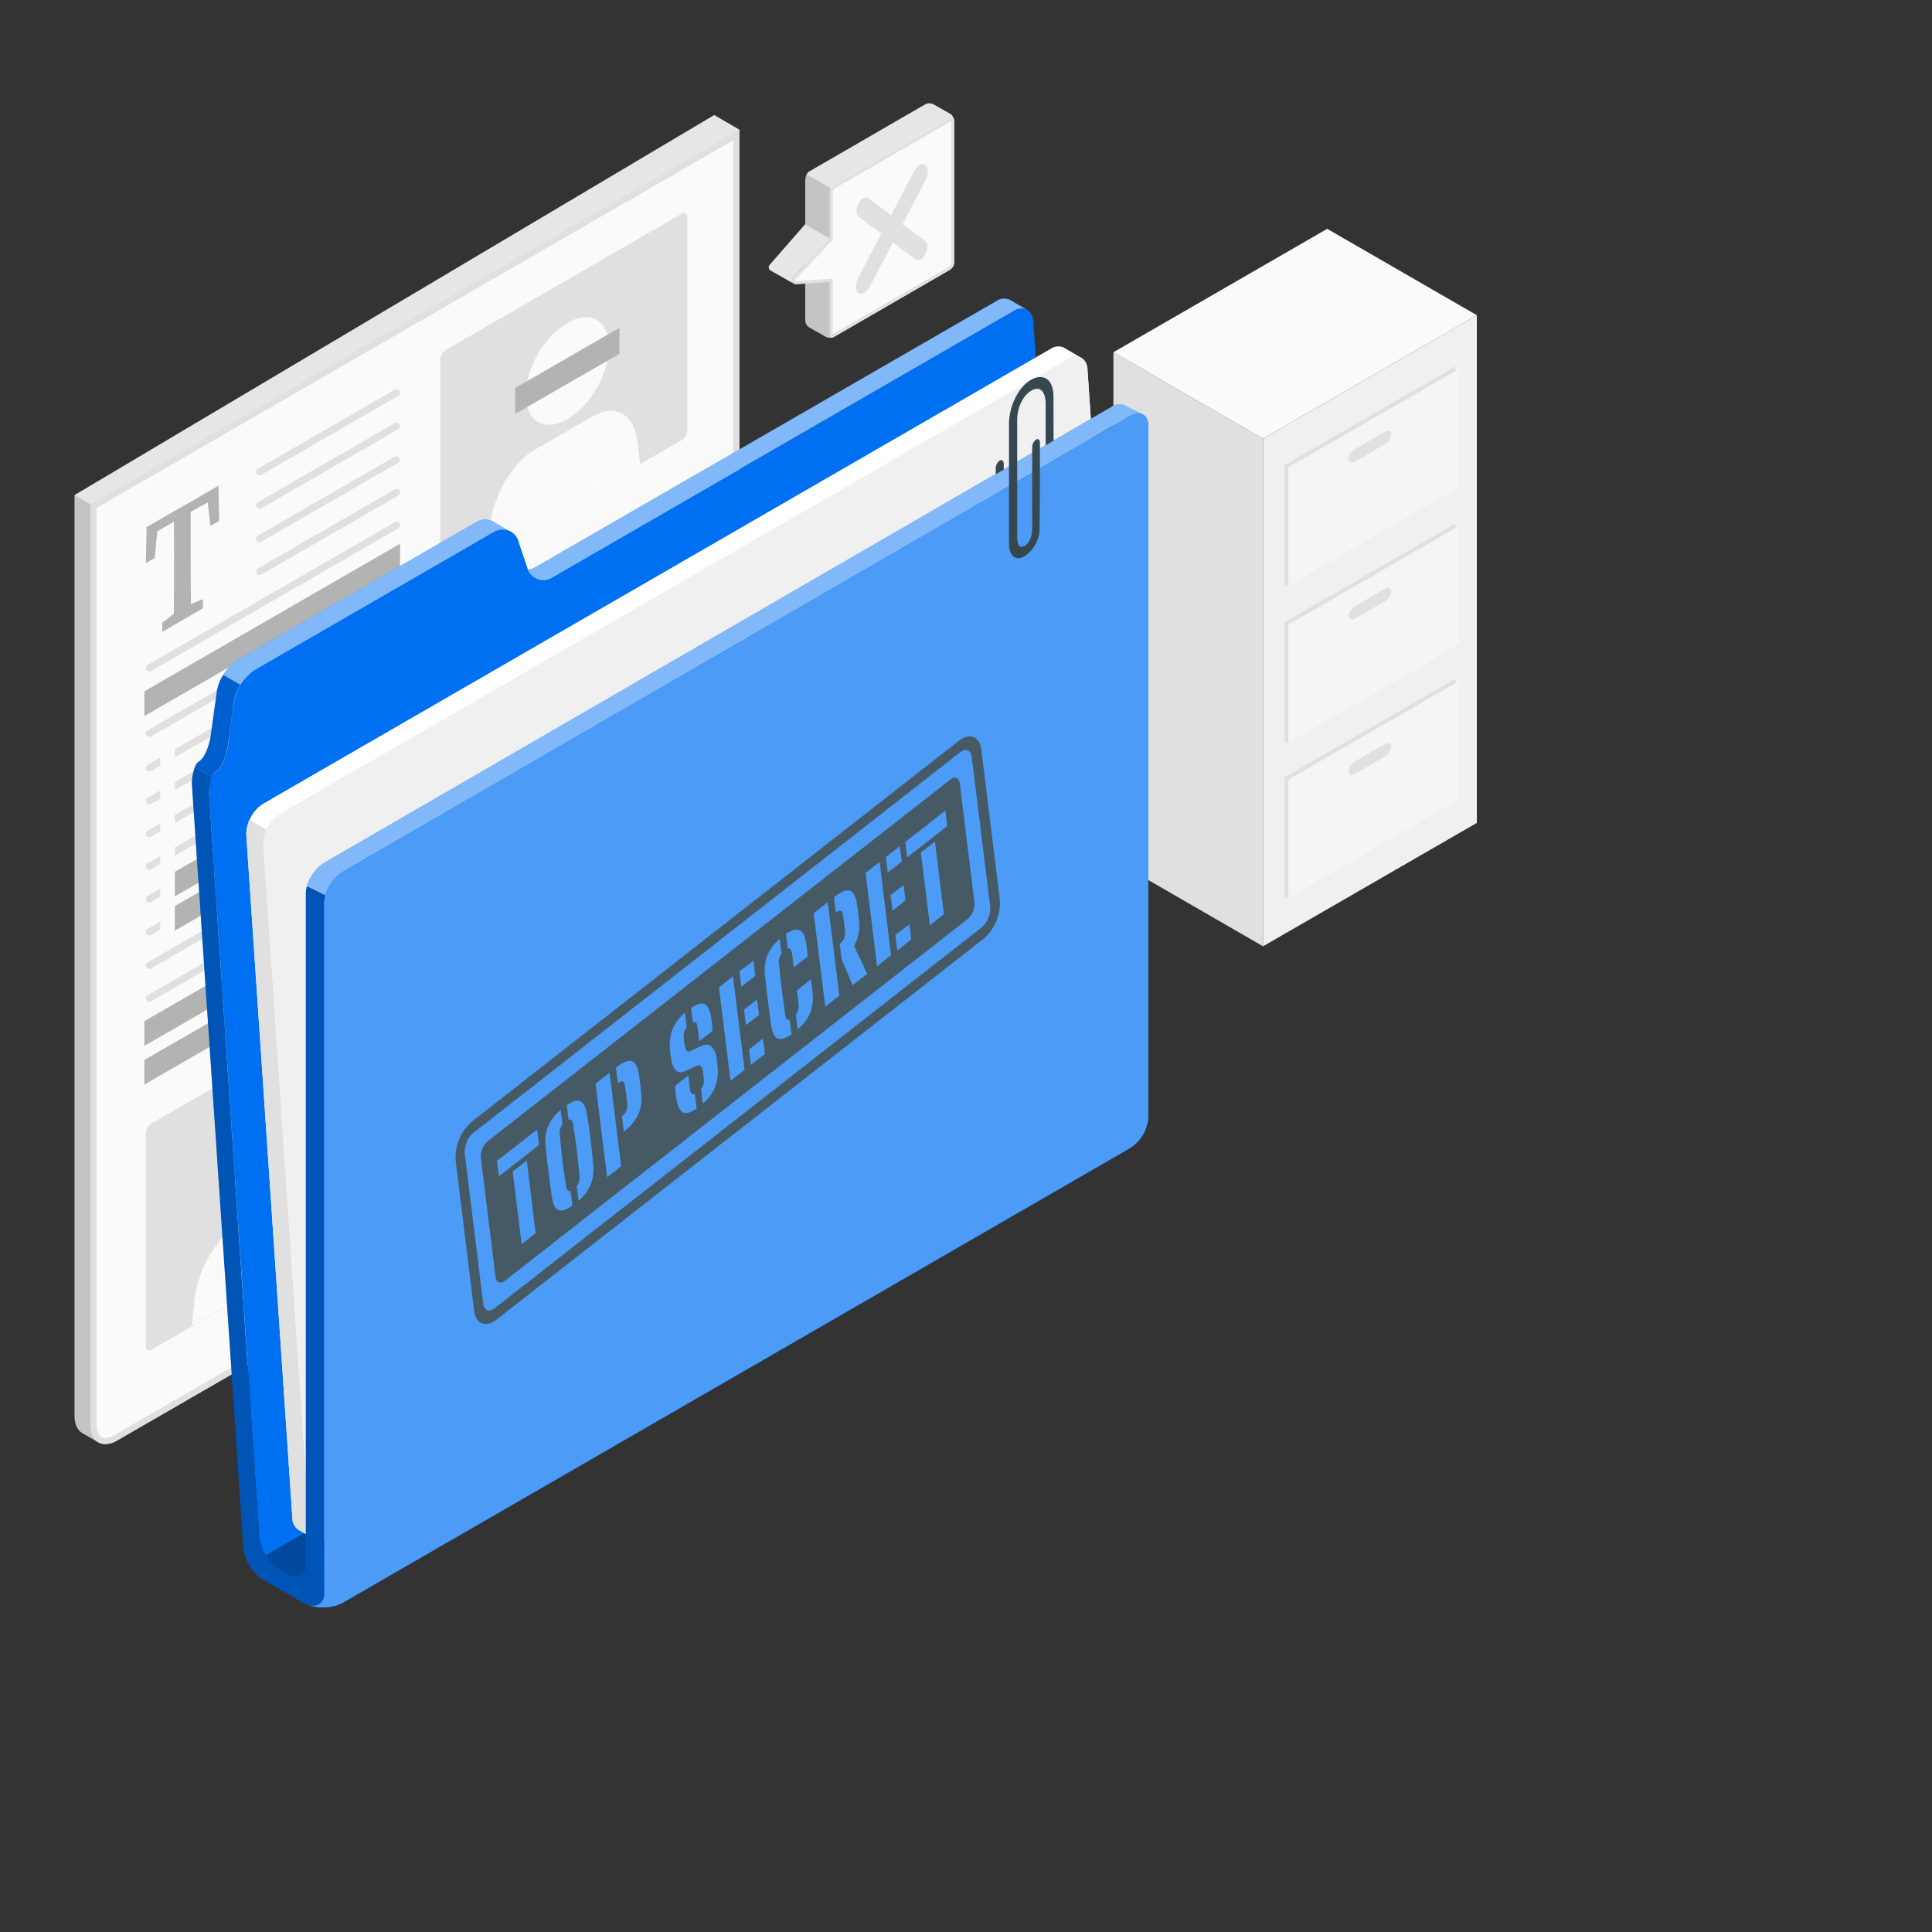 <svg xmlns="http://www.w3.org/2000/svg" viewBox="0 0 500 500"><rect x="0" y="0" width="500" height="500" fill="#333333" stroke="none"/><g id="website--Document--inject-2"><g id="website--document--inject-2"><g id="website--document--inject-2"><path d="M191.34,33.55l-6.5-3.78L19.29,128.12V366.39c0,2.21.77,3.76,2,4.48h0l4.13,2.39h0c1.25.73,3,.62,4.9-.48l154.06-89a15.29,15.29,0,0,0,6.93-12Z" style="fill:#e6e6e6"></path><path d="M21.31,370.87h0l4.13,2.39a3.57,3.57,0,0,0,1.8.46l-3.83-4.94V130.52l-4.13-2.4V366.39C19.29,368.6,20.06,370.15,21.31,370.87Z" style="opacity:0.15"></path><path d="M27.26,372.94A5.64,5.64,0,0,0,30,372.1l154.06-89a14.45,14.45,0,0,0,6.53-11.31V34.93L24.22,131V368.79C24.22,371.39,25.36,372.94,27.26,372.94Z" style="fill:#fafafa"></path><path d="M189.74,36.32V271.81a13.79,13.79,0,0,1-6.13,10.62l-154.06,89a4.77,4.77,0,0,1-2.29.74c-2,0-2.24-2.34-2.24-3.35V131.44L189.74,36.32m1.6-2.77-167.92,97V368.79c0,3.13,1.56,4.95,3.84,4.95a6.3,6.3,0,0,0,3.09-.95l154.06-89a15.29,15.29,0,0,0,6.93-12V33.55Z" style="fill:#e0e0e0"></path><g id="website--Article--inject-2"><g id="website--Image--inject-2"><path d="M113.92,93.09v55.2c0,.94.65,1.31,1.46.85l61.05-35.25a3.23,3.23,0,0,0,1.46-2.53V56.15c0-.93-.65-1.31-1.46-.84L115.38,90.56A3.21,3.21,0,0,0,113.92,93.09Z" style="fill:#e0e0e0"></path></g><g id="website--sample-text--inject-2"><path d="M113.92,163.53a.91.91,0,0,1-.46-1.69l64-36.94a.91.91,0,1,1,.91,1.57l-64,36.94A.92.92,0,0,1,113.92,163.53Z" style="fill:#e0e0e0"></path><path d="M113.92,172a.89.89,0,0,1-.79-.46.91.91,0,0,1,.33-1.24l64-36.93a.9.9,0,0,1,1.24.33.91.91,0,0,1-.33,1.24l-64,36.94A.92.92,0,0,1,113.92,172Z" style="fill:#e0e0e0"></path><path d="M113.92,180.53a.91.91,0,0,1-.46-1.7l64-36.94a.91.91,0,0,1,.91,1.58l-64,36.93A.84.84,0,0,1,113.92,180.53Z" style="fill:#e0e0e0"></path><path d="M113.92,189a.91.91,0,0,1-.46-1.69l64-36.94a.91.91,0,0,1,.91,1.57l-64,36.94A.92.92,0,0,1,113.92,189Z" style="fill:#e0e0e0"></path><path d="M113.92,198.06a.91.91,0,0,1-.46-1.7l64-36.93a.89.89,0,0,1,1.24.33.91.91,0,0,1-.33,1.24l-64,36.94A.92.92,0,0,1,113.92,198.06Z" style="fill:#e0e0e0"></path><path d="M113.92,208.18a.91.91,0,0,1-.46-1.7l64-36.94a.91.91,0,0,1,.91,1.58l-64,36.93A.84.84,0,0,1,113.92,208.18Z" style="fill:#e0e0e0"></path><path d="M113.92,216.67a.91.91,0,0,1-.46-1.69l64-36.94a.91.91,0,0,1,.91,1.57l-64,36.94A.92.92,0,0,1,113.92,216.67Z" style="fill:#e0e0e0"></path><path d="M113.92,225.17a.91.91,0,0,1-.79-.45.92.92,0,0,1,.33-1.25l64-36.93a.9.9,0,0,1,1.24.33.91.91,0,0,1-.33,1.24l-64,36.94A.92.92,0,0,1,113.92,225.17Z" style="fill:#e0e0e0"></path><path d="M113.92,233.67a.91.91,0,0,1-.46-1.7l64-36.94a.91.91,0,0,1,.91,1.58l-64,36.93A.84.84,0,0,1,113.92,233.67Z" style="fill:#e0e0e0"></path><g id="website--image--inject-2"><path d="M37.73,293.27v55.2c0,.93.65,1.31,1.46.85l61.05-35.25a3.23,3.23,0,0,0,1.46-2.53V256.33c0-.93-.65-1.31-1.46-.84l-61,35.25A3.21,3.21,0,0,0,37.73,293.27Z" style="fill:#e0e0e0"></path></g><path d="M37.85,199.22a.91.91,0,0,0,.79.45.92.92,0,0,0,.45-.12l2.37-1.37v-2.1L38.18,198A.91.91,0,0,0,37.85,199.22Z" style="fill:#e0e0e0"></path><path d="M103.4,161.37a.91.91,0,0,0-1.24-.33L45.25,193.9V196l57.81-33.38A.9.9,0,0,0,103.4,161.37Z" style="fill:#e0e0e0"></path><path d="M37.85,207.71a.89.89,0,0,0,.79.46.92.92,0,0,0,.45-.12l2.37-1.37v-2.1l-3.28,1.89A.91.91,0,0,0,37.85,207.71Z" style="fill:#e0e0e0"></path><path d="M103.4,169.87a.89.89,0,0,0-1.24-.33L45.25,202.39v2.1l57.81-33.38A.91.91,0,0,0,103.4,169.87Z" style="fill:#e0e0e0"></path><path d="M37.85,216.21a.92.92,0,0,0,.79.46.84.84,0,0,0,.45-.13l2.37-1.37v-2.1L38.18,215A.91.91,0,0,0,37.85,216.21Z" style="fill:#e0e0e0"></path><path d="M103.4,178.37a.91.91,0,0,0-1.24-.34L45.25,210.89V213l57.81-33.38A.91.91,0,0,0,103.4,178.37Z" style="fill:#e0e0e0"></path><path d="M37.85,224.64a.91.91,0,0,0,.79.45.82.82,0,0,0,.45-.12l2.37-1.37v-2.1l-3.28,1.9A.91.91,0,0,0,37.85,224.64Z" style="fill:#e0e0e0"></path><path d="M103.4,186.79a.91.91,0,0,0-1.24-.33L45.25,219.32v2.1L103.06,188A.92.92,0,0,0,103.4,186.79Z" style="fill:#e0e0e0"></path><path d="M67.17,140.31a.89.89,0,0,1-.78-.45.91.91,0,0,1,.33-1.24l35.44-20.45a.89.89,0,0,1,1.24.33.91.91,0,0,1-.34,1.24L67.63,140.19A.86.86,0,0,1,67.17,140.31Z" style="fill:#e0e0e0"></path><path d="M67.17,148.81a.89.89,0,0,1-.78-.45.91.91,0,0,1,.33-1.24l35.44-20.46a.91.91,0,1,1,.9,1.58L67.63,148.69A1,1,0,0,1,67.17,148.81Z" style="fill:#e0e0e0"></path><path d="M67.17,131.66a.89.89,0,0,1-.78-.45.91.91,0,0,1,.33-1.24l35.44-20.45a.89.89,0,0,1,1.24.33.91.91,0,0,1-.34,1.24L67.63,131.54A.86.86,0,0,1,67.17,131.66Z" style="fill:#e0e0e0"></path><path d="M67.17,123a.89.89,0,0,1-.78-.45.91.91,0,0,1,.33-1.24l35.44-20.45a.89.89,0,0,1,1.24.33.91.91,0,0,1-.34,1.24L67.63,122.89A.86.86,0,0,1,67.17,123Z" style="fill:#e0e0e0"></path><path d="M38.64,173.79a.91.91,0,0,1-.46-1.69l64-36.94a.9.9,0,1,1,.9,1.57l-64,36.94A.92.92,0,0,1,38.64,173.79Z" style="fill:#e0e0e0"></path><path d="M38.64,182.29a.89.89,0,0,1-.79-.46.91.91,0,0,1,.33-1.24l64-36.93a.89.89,0,0,1,1.24.33.91.91,0,0,1-.34,1.24l-64,36.94A.92.92,0,0,1,38.64,182.29Z" style="fill:#e0e0e0"></path><path d="M38.64,190.72a.91.91,0,0,1-.46-1.7l64-36.93a.89.89,0,0,1,1.24.33.91.91,0,0,1-.34,1.24l-64,36.94A.92.92,0,0,1,38.64,190.72Z" style="fill:#e0e0e0"></path><g id="website--image--inject-2"><path d="M113.89,249.2v11.06c0,.93.65,1.31,1.46.85l61.05-35.25a3.23,3.23,0,0,0,1.46-2.53V212.26c0-.93-.65-1.31-1.46-.84l-61.05,35.25A3.2,3.2,0,0,0,113.89,249.2Z" style="fill:#e0e0e0"></path></g><path d="M113.89,307.69a.91.91,0,0,1-.46-1.69l64-36.94a.91.91,0,0,1,.91,1.57l-64,36.94A.92.92,0,0,1,113.89,307.69Z" style="fill:#e0e0e0"></path><path d="M113.89,273.31a.91.91,0,0,1-.46-1.69l64-36.94a.91.91,0,0,1,.91,1.57l-64,36.94A.92.92,0,0,1,113.89,273.31Z" style="fill:#e0e0e0"></path><path d="M113.89,281.81a.91.91,0,0,1-.46-1.69l64-36.94a.91.91,0,0,1,.91,1.57l-64,36.94A.92.92,0,0,1,113.89,281.81Z" style="fill:#e0e0e0"></path><path d="M113.89,290.31a.89.89,0,0,1-.79-.46.91.91,0,0,1,.33-1.24l64-36.93a.89.89,0,0,1,1.24.33.91.91,0,0,1-.33,1.24l-64,36.94A.92.92,0,0,1,113.89,290.31Z" style="fill:#e0e0e0"></path><path d="M113.89,298.74a.91.91,0,0,1-.46-1.7l64-36.94a.91.91,0,0,1,.91,1.58l-64,36.93A.84.84,0,0,1,113.89,298.74Z" style="fill:#e0e0e0"></path><path d="M103.4,195.29a.91.91,0,0,0-1.24-.33L45.25,227.81v2.1l57.81-33.38A.9.9,0,0,0,103.4,195.29Z" style="fill:#e0e0e0"></path><path d="M37.85,233.14a.91.91,0,0,0,.79.45.92.92,0,0,0,.45-.12l2.37-1.37V230l-3.28,1.9A.91.91,0,0,0,37.85,233.14Z" style="fill:#e0e0e0"></path><path d="M37.85,241.63a.89.89,0,0,0,.79.46.92.92,0,0,0,.45-.12l2.37-1.37v-2.1l-3.28,1.89A.91.91,0,0,0,37.85,241.63Z" style="fill:#e0e0e0"></path><path d="M103.4,203.79a.89.89,0,0,0-1.24-.33L45.25,236.31v2.1L103.06,205A.91.91,0,0,0,103.4,203.79Z" style="fill:#e0e0e0"></path><path d="M38.64,250.77a.91.91,0,0,1-.46-1.69l64-36.94a.91.91,0,1,1,.9,1.58l-64,36.93A.92.92,0,0,1,38.64,250.77Z" style="fill:#e0e0e0"></path><path d="M38.64,259.27a.91.91,0,0,1-.46-1.69l64-36.94a.9.9,0,1,1,.9,1.57l-64,36.94A.92.92,0,0,1,38.64,259.27Z" style="fill:#e0e0e0"></path><path d="M38.64,267.77a.91.91,0,0,1-.46-1.7l64-36.93a.9.9,0,1,1,.9,1.57l-64,36.94A.92.92,0,0,1,38.64,267.77Z" style="fill:#e0e0e0"></path><path d="M38.64,276.66a.91.91,0,0,1-.46-1.69l64-36.94a.91.91,0,1,1,.9,1.58l-64,36.93A.82.82,0,0,1,38.64,276.66Z" style="fill:#e0e0e0"></path></g></g></g><path d="M165,114.4c-.41-3.6-1.85-6.12-3.91-7.31s-4.74-1.06-7.63.62l-15.17,8.75c-5.8,3.35-10.72,11.89-11.54,20l-.64,6.44,39.54-22.83Zm-25.78-5.18c1.95,1.12,4.64,1,7.61-.75,5.94-3.44,10.76-11.78,10.76-18.64,0-3.43-1.21-5.84-3.15-7s-4.64-1-7.61.76c-6,3.43-10.76,11.77-10.76,18.63C136.1,105.68,137.3,108.09,139.25,109.22Z" style="fill:#fafafa"></path><path d="M88.54,314.7c-.41-3.6-1.85-6.12-3.91-7.31S79.9,306.33,77,308l-15.16,8.75c-5.81,3.35-10.73,11.89-11.55,20l-.64,6.44L89.19,320.4Zm-25.78-5.18c1.95,1.12,4.64,1,7.61-.75,5.94-3.43,10.76-11.78,10.76-18.64,0-3.43-1.21-5.84-3.15-7s-4.64-1-7.61.76c-5.94,3.43-10.76,11.77-10.76,18.63C59.61,306,60.81,308.4,62.76,309.52Z" style="fill:#fafafa"></path><path d="M40.7,137.51,45,135c.05,3.1.06,4.68.06,8.85v2.19q0,6.48-.07,12.84L42,161.16v2.37l3-1.76h0l.24-.14,7.27-4.2v-2.37l-3.09,1.29c-.05-4.23-.07-8.51-.07-12.78V141.4c0-4.22,0-5.83,0-8.91L53.76,130l.67,6.12,2.29-1.32-.18-9.1-3.06,1.77h0l-4,2.33h0L45,132.34h0l-4,2.32h0l-3.06,1.76-.19,9.31,2.3-1.32Zm16.71,54,47-27.16V158l-47,27.15Zm121.36-52.2-47,27.15v6.4l47-27.16ZM52.62,211.26l51.82-29.9V175L52.62,204.87ZM45.25,232l58.27-33.62V192L45.25,225.63Zm58.27-91.27L37.36,178.92v6.39l66.16-38.16ZM37.36,270.67l66.16-38.16v-6.4L37.36,264.27ZM113,186.33v6.39l66.16-38.16v-6.4Zm0,15.43,66.16-38.17V157.2L113,195.36Zm0,17.76,66.16-38.16V175L113,213.12Zm0,9,66.16-38.16V184L113,222.16Zm0,55.21,66.16-38.16v-6.4L113,277.36Zm0,9.95,66.16-38.17v-6.39L113,287.31Zm-75.65-13,66.16-38.16v-6.39L37.36,274.32Zm7.89-39.83,58.27-33.62v-6.4L45.25,234.48Zm115.08-156-27,15.56v6.71l27-15.56ZM56.89,307.41l27-15.55v-6.71L56.89,300.7Z" style="fill:#e0e0e0"></path><path d="M40.7,137.51,45,135c.05,3.1.06,4.68.06,8.85v2.19q0,6.48-.07,12.84L42,161.16v2.37l3-1.76h0l.24-.14,7.27-4.2v-2.37l-3.09,1.29c-.05-4.23-.07-8.51-.07-12.78V141.4c0-4.22,0-5.83,0-8.91L53.76,130l.67,6.12,2.29-1.32-.18-9.1-3.06,1.77h0l-4,2.33h0L45,132.34h0l-4,2.32h0l-3.06,1.76-.19,9.31,2.3-1.32Zm16.71,54,47-27.16V158l-47,27.15Zm121.36-52.2-47,27.15v6.4l47-27.16ZM52.62,211.26l51.82-29.9V175L52.62,204.87ZM45.25,232l58.27-33.62V192L45.25,225.63Zm58.27-91.27L37.36,178.92v6.39l66.16-38.16ZM37.36,270.67l66.16-38.16v-6.4L37.36,264.27ZM113,186.33v6.39l66.16-38.16v-6.4Zm0,15.43,66.16-38.17V157.2L113,195.36Zm0,17.76,66.16-38.16V175L113,213.12Zm0,9,66.16-38.16V184L113,222.16Zm0,55.21,66.16-38.16v-6.4L113,277.36Zm0,9.95,66.16-38.17v-6.39L113,287.31Zm-75.65-13,66.16-38.16v-6.39L37.36,274.32Zm7.89-39.83,58.27-33.62v-6.4L45.25,234.48Zm115.08-156-27,15.56v6.71l27-15.56ZM56.89,307.41l27-15.55v-6.71L56.89,300.7Z" style="opacity:0.2"></path></g></g><g id="website--file-cabinet--inject-2"><g id="website--Cabinet--inject-2"><g id="website--cabinet--inject-2"><polygon points="326.88 244.9 288.15 222.54 288.15 91.16 326.88 113.52 326.88 244.9" style="fill:#e0e0e0"></polygon><polygon points="326.88 113.52 382.21 81.58 382.21 212.96 326.88 244.9 326.88 113.52" style="fill:#f0f0f0"></polygon><polygon points="382.21 81.58 326.88 113.52 288.15 91.16 343.48 59.22 382.21 81.58" style="fill:#fafafa"></polygon><polygon points="332.41 201.19 376.67 175.63 376.67 206.4 377.69 206.98 333.43 232.54 332.41 231.95 332.41 201.19" style="fill:#e0e0e0"></polygon><polygon points="333.43 201.78 377.69 176.22 377.69 206.98 333.43 232.54 333.43 201.78" style="fill:#f5f5f5"></polygon><path d="M350.78,197l7.53-4.34c1-.57,1.77-.31,1.77.57a3.54,3.54,0,0,1-1.77,2.62l-7.53,4.35c-1,.56-1.77.3-1.77-.58A3.55,3.55,0,0,1,350.78,197Z" style="fill:#e0e0e0"></path><polygon points="332.41 161.04 376.67 135.49 376.67 166.25 377.69 166.84 333.43 192.39 332.41 191.81 332.41 161.04" style="fill:#e0e0e0"></polygon><polygon points="333.43 161.63 377.69 136.08 377.69 166.84 333.43 192.39 333.43 161.63" style="fill:#f5f5f5"></polygon><path d="M350.78,156.83l7.53-4.35c1-.56,1.77-.3,1.77.58a3.58,3.58,0,0,1-1.77,2.62L350.78,160c-1,.57-1.77.31-1.77-.57A3.53,3.53,0,0,1,350.78,156.83Z" style="fill:#e0e0e0"></path><polygon points="332.41 120.38 376.67 94.82 376.67 125.58 377.69 126.17 333.43 151.72 332.41 151.13 332.41 120.38" style="fill:#e0e0e0"></polygon><polygon points="333.43 120.96 377.69 95.41 377.69 126.17 333.43 151.72 333.43 120.96" style="fill:#f5f5f5"></polygon><path d="M350.78,116.16l7.53-4.35c1-.56,1.77-.3,1.77.58a3.58,3.58,0,0,1-1.77,2.62l-7.53,4.34c-1,.57-1.77.31-1.77-.57A3.53,3.53,0,0,1,350.78,116.16Z" style="fill:#e0e0e0"></path></g></g></g><g id="website--speech-bubble-2--inject-2"><g id="website--speech-bubble--inject-2"><g id="website--speech-bubble--inject-2"><path d="M239.45,27l-30,17.36c-.59.34-1.07,1.17-1.07,2.77V82.88a2.31,2.31,0,0,0,1.07,1.86l4.26,2.42a2.36,2.36,0,0,0,2.15,0l30-17.36a2.36,2.36,0,0,0,1.07-1.85V31.26a2.33,2.33,0,0,0-1.07-1.84L241.59,27A2.34,2.34,0,0,0,239.45,27Z" style="fill:#e6e6e6"></path><path d="M215.85,87.15a2.46,2.46,0,0,1-2.15,0l-4.26-2.43a2.28,2.28,0,0,1-1.07-1.86V47.14a4,4,0,0,1,.37-2l6.36,3.66a1.91,1.91,0,0,0-.32,1V86.54C214.78,87.18,215.22,87.52,215.85,87.15Z" style="opacity:0.15"></path><path d="M205.43,73.42c-.67-.4-5.8-3.29-6-3.39a1,1,0,0,1-.21-1.53l9.12-10.44,6.41,3.67-9.53,10.19A1,1,0,0,0,205.43,73.42Z" style="fill:#e6e6e6"></path><path d="M245.86,30.64,215.85,48a2.4,2.4,0,0,0-1.07,1.86V61.74l-9.53,10.18a1,1,0,0,0,.61,1.64l8.92-.65h0V86.54c0,.68.48,1,1.07.61l30-17.36a2.36,2.36,0,0,0,1.07-1.85V31.26C246.93,30.58,246.45,30.3,245.86,30.64Z" style="fill:#fafafa"></path><path d="M246.18,31.33V67.94a1.65,1.65,0,0,1-.69,1.21l-30,17.32V72.1l-.8.06-8.84.64a.23.23,0,0,1-.17-.14s0-.11.07-.23l9.54-10.18.2-.22V49.86a1.66,1.66,0,0,1,.7-1.21l30-17.32m.16-.83a1.08,1.08,0,0,0-.48.14L215.85,48a2.4,2.4,0,0,0-1.07,1.86V61.74l-9.53,10.18a1,1,0,0,0,.61,1.64l8.92-.65h0V86.54c0,.48.24.76.59.76a1,1,0,0,0,.48-.15l30-17.36a2.36,2.36,0,0,0,1.07-1.85V31.26c0-.48-.24-.76-.59-.76Z" style="fill:#e0e0e0"></path></g><path d="M233.58,58l5.91-11.29c.83-1.58.83-3.36,0-4s-2.15.15-3,1.72L230.6,55.7l-5.91-4.47c-.69-.52-1.82.12-2.51,1.45s-.69,2.82,0,3.34l5.91,4.47-5.91,11.29c-.82,1.58-.82,3.36,0,4s2.16-.15,3-1.72l5.91-11.3L237,67.21c.69.53,1.81-.12,2.5-1.45h0c.7-1.32.7-2.82,0-3.34Z" style="fill:#e0e0e0"></path></g></g><g id="website--Folder--inject-2"><g id="website--folder--inject-2"><g id="website--folder--inject-2"><polygon points="80.78 411.01 67.45 403.31 280.7 280.19 294.03 287.89 80.78 411.01" style="fill:#0070f2"></polygon><polygon points="80.78 411.01 67.45 403.31 280.7 280.19 294.03 287.89 80.78 411.01" style="opacity:0.35"></polygon><path d="M280.33,274.74a9.6,9.6,0,0,1-4.36,8.19L86.57,392.27,81.79,395l-13,7.52a10.65,10.65,0,0,1-1.67-4.69L54.15,206.33a13.46,13.46,0,0,1,0-1.68l0-.44c0-.15,0-.28,0-.41s0-.25.06-.36,0-.31.07-.45c.06-.3.12-.59.2-.86a1.82,1.82,0,0,1,.07-.25l.09-.31.18-.46A3.15,3.15,0,0,1,56,199.59c1.23-.71,2.56-3.71,3-6.7l1.6-11.48a12.59,12.59,0,0,1,5.49-8.15l61.61-35.56a4.29,4.29,0,0,1,6.48,2.44l2.29,6.81a4.3,4.3,0,0,0,6.49,2.45L262.3,80.49c2.61-1.52,4.9-.3,5.11,2.71Z" style="fill:#0070f2"></path><path d="M265.7,80.12a3.25,3.25,0,0,0-2.79.06l-.31.14-.3.17L142.93,149.4a5.21,5.21,0,0,1-1,.45c-.14,0-.29.09-.44.12l-.13,0a4.21,4.21,0,0,1-4.69-2.54,4.9,4.9,0,0,0,1.82-.61L257.86,77.92a3.46,3.46,0,0,1,3.51-.3Z" style="fill:#0070f2"></path><path d="M265.7,80.12a3.25,3.25,0,0,0-2.79.06l-.31.14-.3.17L142.93,149.4a5.21,5.21,0,0,1-1,.45c-.14,0-.29.09-.44.12l-.13,0a4.21,4.21,0,0,1-4.69-2.54,4.9,4.9,0,0,0,1.82-.61L257.86,77.92a3.46,3.46,0,0,1,3.51-.3Z" style="fill:#fff;opacity:0.5"></path><path d="M127.66,135a4.31,4.31,0,0,0-4.43.12L61.61,170.69a11.9,11.9,0,0,0-3.84,4l4.45,2.57a11.72,11.72,0,0,1,3.84-4l61.61-35.56a.19.19,0,0,1,.1,0,4.34,4.34,0,0,1,4.36-.09Z" style="fill:#0070f2"></path><path d="M127.66,135a4.31,4.31,0,0,0-4.43.12L61.61,170.69a11.9,11.9,0,0,0-3.84,4l4.45,2.57a11.72,11.72,0,0,1,3.84-4l61.61-35.56a.19.19,0,0,1,.1,0,4.34,4.34,0,0,1,4.36-.09Z" style="fill:#fff;opacity:0.5"></path><path d="M56.13,178.85l-1.6,11.48c-.41,3-1.75,6-3,6.69a3.14,3.14,0,0,0-1.13,1.52l4.44,2.57s.15-.33.21-.44l.13-.23a2.26,2.26,0,0,1,.79-.85c1.23-.71,2.56-3.71,3-6.7l1.6-11.48a11.19,11.19,0,0,1,1.65-4.18l-4.45-2.57A11.31,11.31,0,0,0,56.13,178.85Z" style="fill:#0070f2"></path><path d="M56.13,178.85l-1.6,11.48c-.41,3-1.75,6-3,6.69a3.14,3.14,0,0,0-1.13,1.52l4.44,2.57s.15-.33.21-.44l.13-.23a2.26,2.26,0,0,1,.79-.85c1.23-.71,2.56-3.71,3-6.7l1.6-11.48a11.19,11.19,0,0,1,1.65-4.18l-4.45-2.57A11.31,11.31,0,0,0,56.13,178.85Z" style="opacity:0.15"></path><path d="M281.44,95.62a3.56,3.56,0,0,0-1.58-3L275.42,90a3.49,3.49,0,0,0-3.53.29L68.11,208a9.57,9.57,0,0,0-4.36,8.19L75.67,392.9a3.59,3.59,0,0,0,1.56,3l4.46,2.57a3.47,3.47,0,0,0,3.53-.29L289,280.53a9.59,9.59,0,0,0,4.37-8.19Z" style="fill:#fff"></path><path d="M81.69,398.48l-4.45-2.58a3.55,3.55,0,0,1-1.57-3L63.74,216.18a8.59,8.59,0,0,1,.83-4L69,214.73a8.56,8.56,0,0,0-.81,4L80.11,395.46A3.54,3.54,0,0,0,81.69,398.48Z" style="fill:#e0e0e0"></path><path d="M72.56,210.55,276.34,92.9c2.61-1.51,4.9-.29,5.1,2.72l11.93,176.72a9.59,9.59,0,0,1-4.37,8.19L85.22,398.18c-2.62,1.51-4.9.29-5.1-2.72L68.19,218.74A9.57,9.57,0,0,1,72.56,210.55Z" style="fill:#f0f0f0"></path><path d="M79.44,229.32a7.64,7.64,0,0,0-.29,2V405.13c0,2.9-2.28,3.55-5.09,2.15L71.49,406v4.77L78.84,415c2.81,1.39,5.09.17,5.09-2.73V233.66a7.71,7.71,0,0,1,.29-2Z" style="fill:#0070f2"></path><path d="M79.44,229.32a7.64,7.64,0,0,0-.29,2V405.13c0,2.9-2.28,3.55-5.09,2.15L71.49,406v4.77L78.84,415c2.81,1.39,5.09.17,5.09-2.73V233.66a7.71,7.71,0,0,1,.29-2Z" style="opacity:0.25"></path><path d="M295.57,107.18a3.61,3.61,0,0,0-3.11.5l-.06,0L88.67,225.65a10.55,10.55,0,0,0-4.44,6l-4.79-2.36a10.62,10.62,0,0,1,4.44-6l203.79-118a3.47,3.47,0,0,1,3.3-.43Z" style="fill:#0070f2"></path><path d="M295.57,107.18a3.61,3.61,0,0,0-3.11.5l-.06,0L88.67,225.65a10.55,10.55,0,0,0-4.44,6l-4.79-2.36a10.62,10.62,0,0,1,4.44-6l203.79-118a3.47,3.47,0,0,1,3.3-.43Z" style="fill:#fff;opacity:0.5"></path><path d="M88.67,225.65a10.35,10.35,0,0,0-4.74,8V412.34c0,2.65-2,3.86-4.49,2.92a11.58,11.58,0,0,0,4.49.73,10.26,10.26,0,0,0,4.72-1.17l203.8-117.69a10.25,10.25,0,0,0,4.74-8V110.22c0-2.91-2.12-4-4.73-2.54Z" style="fill:#0070f2"></path><path d="M88.67,225.65a10.35,10.35,0,0,0-4.74,8V412.34c0,2.65-2,3.86-4.49,2.92a11.58,11.58,0,0,0,4.49.73,10.26,10.26,0,0,0,4.72-1.17l203.8-117.69a10.25,10.25,0,0,0,4.74-8V110.22c0-2.91-2.12-4-4.73-2.54Z" style="fill:#0070f2"></path><path d="M88.67,225.65a10.35,10.35,0,0,0-4.74,8V412.34c0,2.65-2,3.86-4.49,2.92a11.58,11.58,0,0,0,4.49.73,10.26,10.26,0,0,0,4.72-1.17l203.8-117.69a10.25,10.25,0,0,0,4.74-8V110.22c0-2.91-2.12-4-4.73-2.54Z" style="fill:#fff;opacity:0.3"></path><path d="M75.06,407.71l-2.88-1.66a11.46,11.46,0,0,1-5.1-8.19L54.15,206.33a12.28,12.28,0,0,1,.72-5.22l-4.44-2.56a11.93,11.93,0,0,0-.72,5.21L63,400.63a11.46,11.46,0,0,0,5.1,8.19l7,4Z" style="fill:#0070f2"></path><path d="M75.06,407.71l-2.88-1.66a11.46,11.46,0,0,1-5.1-8.19L54.15,206.33a12.28,12.28,0,0,1,.72-5.22l-4.44-2.56a11.93,11.93,0,0,0-.72,5.21L63,400.63a11.46,11.46,0,0,0,5.1,8.19l7,4Z" style="opacity:0.25"></path></g><path id="website--Clip--inject-2" d="M258.7,119.22h0a2.49,2.49,0,0,0-1,2v1.52l2.07-1.19V120C259.73,119.23,259.27,118.89,258.7,119.22Zm13.94-16.51c0-3.54-1.56-5.45-4-5.08-3.87.6-7.5,6.38-7.51,12.1,0,10.16,0,20.29,0,30.43a12.84,12.84,0,0,0,.07,1.54c.28,2.45,1.94,3.41,3.91,2.29a8.76,8.76,0,0,0,3.92-6.74c.12-7.41.1-15,.1-22.7,0-.75-.46-1.1-1-.78a2.48,2.48,0,0,0-1,2c0,7.2,0,14.13,0,20.91,0,2.28-.74,3.92-2,4.6s-1.88-.13-1.88-2.33q0-15.09,0-30.23c0-3.34,1.54-6.43,3.71-7.66s3.65.15,3.65,3.49q0,5.35,0,10.7l2.06-1.19C272.65,110.24,272.65,106.48,272.64,102.71Z" style="fill:#37474f"></path><path d="M254.49,243l-126,98.52c-2.76,2.17-5.36,1.13-5.78-2.32l-4.78-38.81a12.4,12.4,0,0,1,4.25-10.17l126-98.52c2.77-2.16,5.36-1.12,5.79,2.32l4.78,38.81A12.41,12.41,0,0,1,254.49,243Zm-132,50.2a6.49,6.49,0,0,0-2.22,5.32l4.78,38.81c.22,1.8,1.58,2.35,3,1.21l126-98.52a6.45,6.45,0,0,0,2.22-5.32l-4.78-38.8c-.22-1.81-1.58-2.35-3-1.22Z" style="fill:#455a64"></path><path d="M245.94,201.76l-119.7,93.57a5.26,5.26,0,0,0-1.79,4.3l3.79,30.82c.18,1.46,1.28,1.9,2.45,1l119.7-93.58a5.24,5.24,0,0,0,1.8-4.3l-3.8-30.81C248.21,201.28,247.12,200.84,245.94,201.76Zm-15.47,29.92,3.38-2.64.49,4L231,235.67Zm-27.07,10c1.53-1,2.71-1.35,3.56-.93s1.41,1.57,1.68,3.43c.08.48.15,1,.22,1.65s.12,1.18.17,1.7l-3.65,2.85c0-.58-.11-1.19-.18-1.82s-.15-1.23-.23-1.77c-.14-1.05-.51-1.49-1.1-1.3Zm-10.84,19.62,3.37-2.64.5,4-3.38,2.64Zm-13.71-.43c1.54-1.06,2.72-1.39,3.53-1s1.37,1.57,1.68,3.52c.07.42.14.94.21,1.58s.11,1.23.16,1.78l-3.5,2.74q-.1-1.08-.21-2.13c-.08-.7-.17-1.39-.28-2.07s-.48-.91-1.12-.65Zm-40.23,58.28L135,322l-2.32-18.81,3.65-2.85Zm.86-22.82-10.37,8.11-.5-4L139,292.35Zm6.09-5.28a3.45,3.45,0,0,0-.68,2.7q.56,6.78,1.62,13.16.23,1.65,1.17,1.29l.47,3.8c-1.63,1.15-2.85,1.52-3.68,1.13s-1.39-1.58-1.68-3.57c-.21-1.5-.4-2.92-.58-4.27s-.34-2.7-.5-4.07-.32-2.81-.48-4.34a11.16,11.16,0,0,1,.58-5.32,11.4,11.4,0,0,1,3.29-4.31Zm7.5,5.77c.15,1.37.3,2.82.43,4.36a11.54,11.54,0,0,1-.59,5.32,11.21,11.21,0,0,1-3.18,4.26l-.47-3.78a3.52,3.52,0,0,0,.68-2.75q-.56-6.78-1.62-13.16c-.15-1.09-.54-1.51-1.17-1.27l-.47-3.78c1.57-1.08,2.76-1.42,3.58-1s1.38,1.56,1.68,3.52c.24,1.48.45,2.9.63,4.24S152.92,295.48,153.07,296.84Zm7.69,5-3.64,2.85-3-24.2,3.64-2.85Zm5.18-18.94a10.93,10.93,0,0,1-.73,5.53,12.18,12.18,0,0,1-3.77,4.45l0,0-.49-4,0,0a3.21,3.21,0,0,0,1.38-2.9c-.05-.78-.14-1.66-.26-2.66s-.25-1.84-.38-2.54c-.19-1.07-.78-1.22-1.79-.43l0,0-.49-4,0,0c1.82-1.42,3.18-2,4.1-1.71s1.54,1.46,1.85,3.52c.13.83.24,1.61.33,2.33S165.86,282.05,165.94,282.92Zm14.35,4q-2.31,1.59-3.54,1c-.82-.4-1.38-1.57-1.69-3.53q-.1-.72-.21-1.65a15.29,15.29,0,0,1-.1-1.72l3.42-2.68q.09,1.14.21,2.22a18.63,18.63,0,0,0,.3,1.92c.14.68.52.9,1.15.65ZM185.7,276a11.65,11.65,0,0,1-.62,5.35,11.11,11.11,0,0,1-3.18,4.25l-.47-3.81a3.25,3.25,0,0,0,.73-2.09,15.33,15.33,0,0,0-.38-3.06,1.1,1.1,0,0,0-.58-.82,1.16,1.16,0,0,0-1.06.08L177.83,277c-1.32.63-2.28.66-2.89.08a5.31,5.31,0,0,1-1.26-3.1c-.13-.8-.22-1.55-.28-2.27a11.59,11.59,0,0,1,.63-5.33,11.3,11.3,0,0,1,3.22-4.28l.47,3.8a3.3,3.3,0,0,0-.78,2.12,15.85,15.85,0,0,0,.38,3.11,1.54,1.54,0,0,0,.48.85c.23.19.55.18,1,0l2-1c1.42-.71,2.49-.8,3.21-.25a4.67,4.67,0,0,1,1.43,3.09c.06.33.11.7.15,1.09S185.67,275.67,185.7,276Zm7,.87-3.64,2.85-3-24.2,3.64-2.85Zm5.25-4.11-3.62,2.84-.49-4,3.62-2.83Zm-2.49-20.2-3.62,2.83-.49-4L195,248.6Zm6.82-5.84a3.42,3.42,0,0,0-.68,2.7q.66,6.7,1.62,13.16.21,1.65,1.17,1.29l.47,3.79c-1.6,1.12-2.82,1.48-3.64,1.09s-1.39-1.58-1.67-3.57c-.21-1.48-.41-2.9-.58-4.25s-.34-2.71-.5-4.08-.33-2.83-.49-4.37a10.88,10.88,0,0,1,.6-5.23A11.56,11.56,0,0,1,201.8,243Zm8,10.05a11.34,11.34,0,0,1-.58,5.33,11.46,11.46,0,0,1-3.27,4.31l-.46-3.78a3.7,3.7,0,0,0,.69-2.77c-.05-.67-.11-1.27-.18-1.78s-.14-1.1-.25-1.76l3.64-2.85c.08.47.15,1,.23,1.63S210.26,256.3,210.3,256.8Zm6.94.9-3.64,2.85-3-24.19,3.64-2.85Zm3.43-2.67-2.83-6.75,0,0-.5-4,0,0a3.21,3.21,0,0,0,1.37-2.9,41.13,41.13,0,0,0-.58-4.72c-.18-1.07-.78-1.21-1.78-.42l0,0-.49-4,0,0c1.81-1.42,3.18-2,4.09-1.7s1.54,1.45,1.86,3.52l.21,1.46c.06.42.11.84.16,1.27s.09.92.15,1.5a10.34,10.34,0,0,1-1.28,6.53l3.4,7.23Zm9.94-7.77L227,250.11l-3-24.2,3.65-2.85Zm5.24-4.11L232.23,246l-.49-4,3.62-2.83ZM233.37,223l-3.62,2.83-.5-4,3.62-2.83Zm10.91,13.61-3.64,2.85-2.32-18.81,3.65-2.85Zm.87-22.82-10.38,8.11-.49-4,10.38-8.12Z" style="fill:#455a64"></path></g></g></svg>
